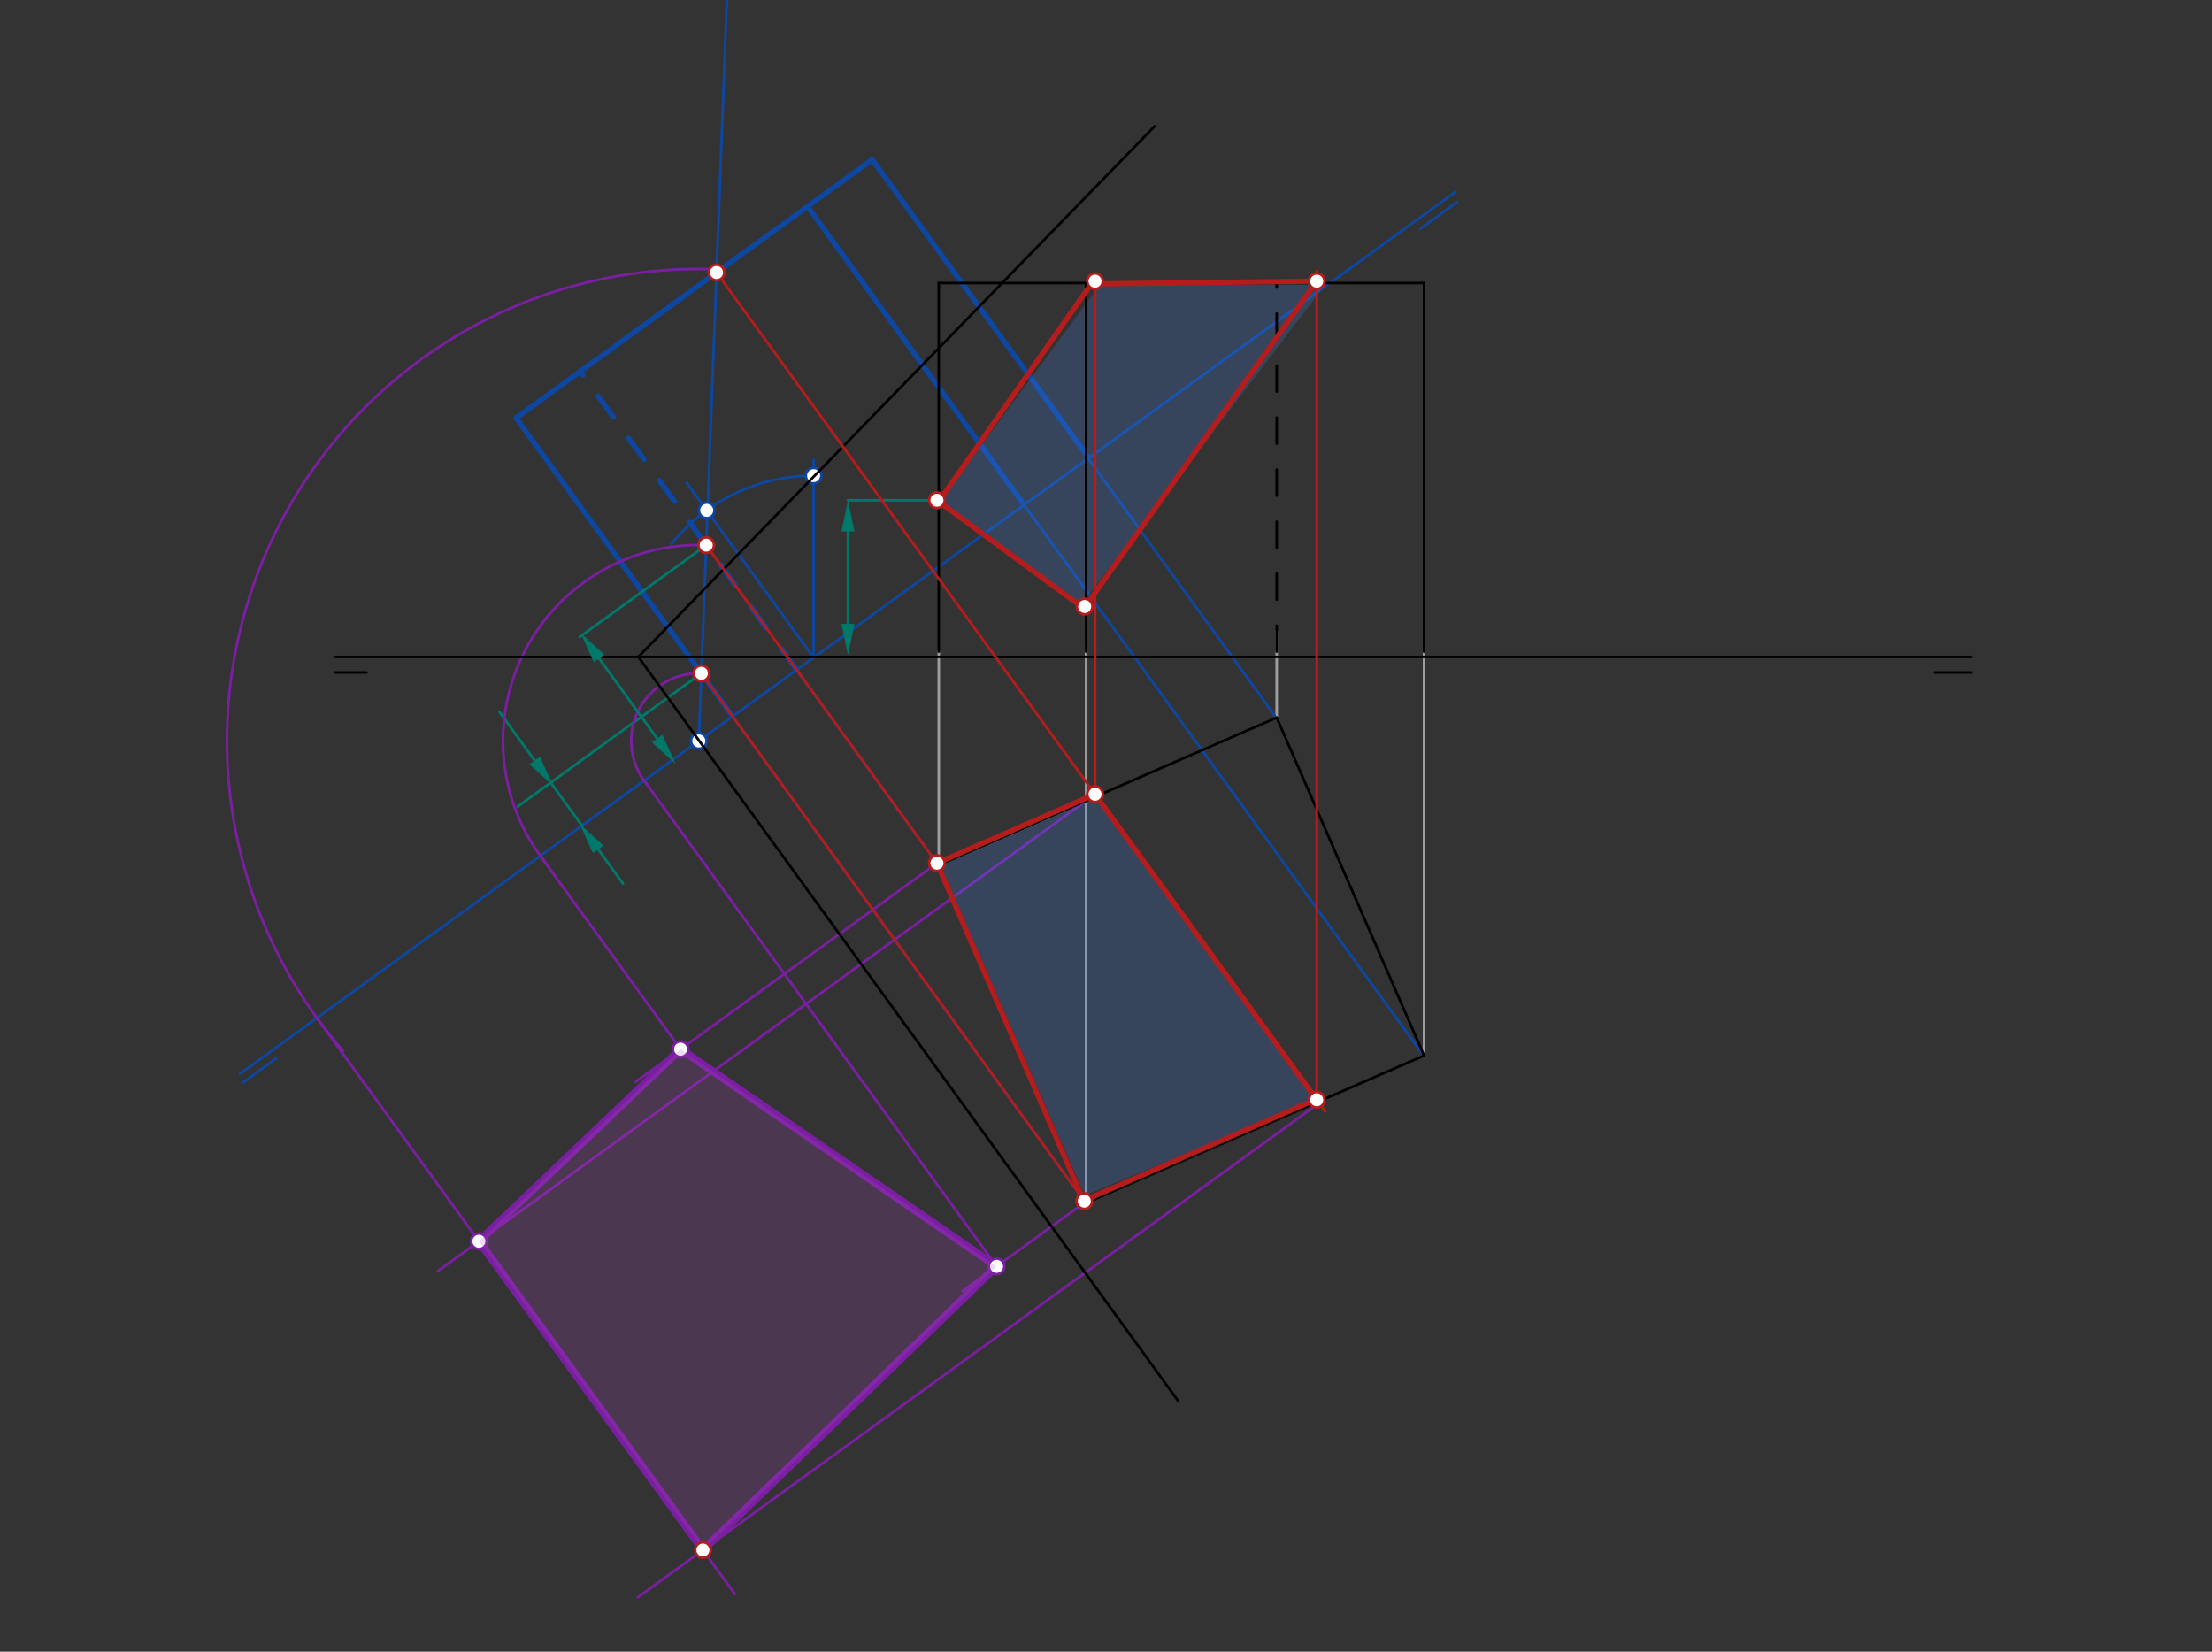 <svg xmlns="http://www.w3.org/2000/svg" class="svg--1it" height="100%" preserveAspectRatio="xMidYMid meet" viewBox="0 0 850.394 634.961" width="100%"><rect x="0" y="0" width="850.394" height="634.961" fill="#333333" stroke="none"/><defs><marker id="marker-arrow" markerHeight="16" markerUnits="userSpaceOnUse" markerWidth="24" orient="auto-start-reverse" refX="24" refY="4" viewBox="0 0 24 8"><path d="M 0 0 L 24 4 L 0 8 z" stroke="inherit"></path></marker></defs><g class="aux-layer--1FB"><g class="element--2qn"><line stroke="#9E9E9E" stroke-dasharray="none" stroke-linecap="round" stroke-width="1" x1="360.903" x2="360.903" y1="332.528" y2="250.528"></line></g><g class="element--2qn"><line stroke="#9E9E9E" stroke-dasharray="none" stroke-linecap="round" stroke-width="1" x1="417.558" x2="417.558" y1="462.444" y2="247.528"></line></g><g class="element--2qn"><line stroke="#9E9E9E" stroke-dasharray="none" stroke-linecap="round" stroke-width="1" x1="490.819" x2="490.819" y1="275.873" y2="242.528"></line></g><g class="element--2qn"><line stroke="#9E9E9E" stroke-dasharray="none" stroke-linecap="round" stroke-width="1" x1="547.475" x2="547.475" y1="405.789" y2="246.528"></line></g><g class="element--2qn"><line stroke="#0D47A1" stroke-dasharray="none" stroke-linecap="round" stroke-width="1" x1="92.203" x2="559.529" y1="412.828" y2="73.772"></line></g><g class="element--2qn"><line stroke="#0D47A1" stroke-dasharray="none" stroke-linecap="round" stroke-width="1" x1="106.203" x2="93.357" y1="406.828" y2="416.148"></line></g><g class="element--2qn"><line stroke="#0D47A1" stroke-dasharray="none" stroke-linecap="round" stroke-width="1" x1="546.203" x2="560.125" y1="87.828" y2="77.728"></line></g><g class="element--2qn"><line stroke="#0D47A1" stroke-dasharray="none" stroke-linecap="round" stroke-width="1" x1="312.786" x2="312.786" y1="252.828" y2="176.828"></line></g><g class="element--2qn"><line stroke="#0D47A1" stroke-dasharray="none" stroke-linecap="round" stroke-width="1" x1="312.786" x2="263.934" y1="252.828" y2="185.494"></line></g><g class="element--2qn"><path d="M 312.786 182.859 A 69.97 69.97 0 0 0 258.121 209.154" fill="none" stroke="#0D47A1" stroke-dasharray="none" stroke-linecap="round" stroke-width="1"></path></g><g class="element--2qn"><line stroke="#0D47A1" stroke-dasharray="none" stroke-linecap="round" stroke-width="1" x1="268.657" x2="280.203" y1="284.845" y2="-20.172"></line></g><g class="element--2qn"><line stroke="#0D47A1" stroke-dasharray="none" stroke-linecap="round" stroke-width="1" x1="360.203" x2="306.282" y1="331.828" y2="257.508"></line></g><g class="element--2qn"><line stroke="#0D47A1" stroke-dasharray="none" stroke-linecap="round" stroke-width="1" x1="416.858" x2="251.005" y1="461.744" y2="233.147"></line></g><g class="element--2qn"><line stroke="#0D47A1" stroke-dasharray="none" stroke-linecap="round" stroke-width="1" x1="546.775" x2="393.691" y1="405.089" y2="194.092"></line></g><g class="element--2qn"><line stroke="#0D47A1" stroke-dasharray="none" stroke-linecap="round" stroke-width="1" x1="490.119" x2="418.325" y1="275.173" y2="176.218"></line></g><g class="element--2qn"><line stroke="#0D47A1" stroke-dasharray="none" stroke-linecap="round" stroke-width="2" x1="418.358" x2="335.127" y1="175.783" y2="61.063"></line></g><g class="element--2qn"><line stroke="#0D47A1" stroke-dasharray="none" stroke-linecap="round" stroke-width="2" x1="393.691" x2="310.459" y1="194.092" y2="79.372"></line></g><g class="element--2qn"><line stroke="#0D47A1" stroke-dasharray="10" stroke-linecap="round" stroke-width="2" x1="306.282" x2="223.051" y1="257.508" y2="142.789"></line></g><g class="element--2qn"><line stroke="#0D47A1" stroke-dasharray="none" stroke-linecap="round" stroke-width="2" x1="281.647" x2="198.416" y1="275.382" y2="160.662"></line></g><g class="element--2qn"><line stroke="#0D47A1" stroke-dasharray="none" stroke-linecap="round" stroke-width="2" x1="198.416" x2="334.254" y1="160.662" y2="62.108"></line></g><g class="element--2qn"><line stroke="#00796B" stroke-dasharray="none" stroke-linecap="round" stroke-width="1" x1="360.203" x2="326" y1="192.301" y2="192.301"></line></g><g class="element--2qn"><line stroke="#00796B" stroke-dasharray="none" stroke-linecap="round" stroke-width="1" x1="326" x2="326" y1="204.301" y2="239.828"></line><path d="M326,192.301 l12,2.5 l0,-5 z" fill="#00796B" stroke="#00796B" stroke-width="0" transform="rotate(90, 326, 192.301)"></path><path d="M326,251.828 l12,2.5 l0,-5 z" fill="#00796B" stroke="#00796B" stroke-width="0" transform="rotate(270, 326, 251.828)"></path></g><g class="element--2qn"><line stroke="#00796B" stroke-dasharray="none" stroke-linecap="round" stroke-width="1" x1="269.642" x2="199.04" y1="258.834" y2="310.057"></line></g><g class="element--2qn"><line stroke="#00796B" stroke-dasharray="none" stroke-linecap="round" stroke-width="1" x1="192" x2="205.559" y1="273.664" y2="292.353"></line><path d="M212.606,302.066 l12,2.5 l0,-5 z" fill="#00796B" stroke="#00796B" stroke-width="0" transform="rotate(234.038, 212.606, 302.066)"></path></g><g class="element--2qn"><line stroke="#00796B" stroke-dasharray="none" stroke-linecap="round" stroke-width="1" x1="239.5" x2="229.963" y1="339.664" y2="326.519"></line><path d="M222.916,316.806 l12,2.5 l0,-5 z" fill="#00796B" stroke="#00796B" stroke-width="0" transform="rotate(54.038, 222.916, 316.806)"></path></g><g class="element--2qn"><line stroke="#00796B" stroke-dasharray="none" stroke-linecap="round" stroke-width="1" x1="211.726" x2="223.732" y1="300.853" y2="317.401"></line></g><g class="element--2qn"><path d="M 269.642 258.834 A 25.99 25.99 0 0 0 249.284 302.128" fill="none" stroke="#7B1FA2" stroke-dasharray="none" stroke-linecap="round" stroke-width="1"></path></g><g class="element--2qn"><path d="M 271.506 209.576 A 75.283 75.283 0 0 0 209.674 331.584" fill="none" stroke="#7B1FA2" stroke-dasharray="none" stroke-linecap="round" stroke-width="1"></path></g><g class="element--2qn"><path d="M 276.1 103.562 A 181.395 181.395 0 0 0 131.847 403.914" fill="none" stroke="#7B1FA2" stroke-dasharray="none" stroke-linecap="round" stroke-width="1"></path></g><g class="element--2qn"><line stroke="#7B1FA2" stroke-dasharray="none" stroke-linecap="round" stroke-width="1" x1="360.203" x2="244.431" y1="331.828" y2="415.824"></line></g><g class="element--2qn"><line stroke="#7B1FA2" stroke-dasharray="none" stroke-linecap="round" stroke-width="1" x1="420.99" x2="168.163" y1="305.32" y2="488.752"></line></g><g class="element--2qn"><line stroke="#7B1FA2" stroke-dasharray="none" stroke-linecap="round" stroke-width="1" x1="418.5" x2="369.983" y1="461.163" y2="496.363"></line></g><g class="element--2qn"><line stroke="#7B1FA2" stroke-dasharray="none" stroke-linecap="round" stroke-width="1" x1="506.703" x2="245.209" y1="424.328" y2="614.049"></line></g><g class="element--2qn"><line stroke="#7B1FA2" stroke-dasharray="none" stroke-linecap="round" stroke-width="1" x1="121.836" x2="282.489" y1="391.329" y2="612.759"></line></g><g class="element--2qn"><line stroke="#7B1FA2" stroke-dasharray="none" stroke-linecap="round" stroke-width="1" x1="207.724" x2="261.645" y1="329.015" y2="403.334"></line></g><g class="element--2qn"><line stroke="#7B1FA2" stroke-dasharray="none" stroke-linecap="round" stroke-width="1" x1="247.623" x2="383.123" y1="300.067" y2="486.829"></line></g><g class="element--2qn"><line stroke="#7B1FA2" stroke-dasharray="none" stroke-linecap="round" stroke-width="3" x1="261.645" x2="184.119" y1="403.334" y2="477.175"></line></g><g class="element--2qn"><line stroke="#7B1FA2" stroke-dasharray="none" stroke-linecap="round" stroke-width="3" x1="270.246" x2="184.119" y1="595.884" y2="477.175"></line></g><g class="element--2qn"><line stroke="#7B1FA2" stroke-dasharray="none" stroke-linecap="round" stroke-width="3" x1="261.645" x2="383.123" y1="403.334" y2="486.829"></line></g><g class="element--2qn"><line stroke="#7B1FA2" stroke-dasharray="none" stroke-linecap="round" stroke-width="3" x1="383.123" x2="270.246" y1="486.829" y2="595.884"></line></g><g class="element--2qn"><circle cx="312.786" cy="182.859" r="3" stroke="#0D47A1" stroke-width="1" fill="#ffffff"></circle>}</g><g class="element--2qn"><circle cx="271.697" cy="196.194" r="3" stroke="#0D47A1" stroke-width="1" fill="#ffffff"></circle>}</g><g class="element--2qn"><circle cx="268.657" cy="284.845" r="3" stroke="#0D47A1" stroke-width="1" fill="#ffffff"></circle>}</g><g class="element--2qn"><circle cx="261.645" cy="403.334" r="3" stroke="#7B1FA2" stroke-width="1" fill="#ffffff"></circle>}</g><g class="element--2qn"><circle cx="383.123" cy="486.829" r="3" stroke="#7B1FA2" stroke-width="1" fill="#ffffff"></circle>}</g><g class="element--2qn"><circle cx="184.119" cy="477.175" r="3" stroke="#7B1FA2" stroke-width="1" fill="#ffffff"></circle>}</g></g><g class="main-layer--3Vd"><g class="element--2qn"><g fill="#448aff" opacity="0.2"><path d="M 360.203 331.828 L 420.99 305.32 L 506.209 422.779 L 415.5 460.164 L 415.5 460.164 L 415.5 460.164 L 360.203 331.828 Z" stroke="none"></path></g></g><g class="element--2qn"><g fill="#448aff" opacity="0.2"><path d="M 361.5 192.664 L 423.5 108.664 L 510.5 108.164 L 415.5 232.664 L 361.5 192.664 Z" stroke="none"></path></g></g><g class="element--2qn"><g fill="#AB47BC" opacity="0.2"><path d="M 270.246 595.884 L 383.123 486.829 L 261.645 403.334 L 184.119 477.175 L 270.246 595.884 Z" stroke="none"></path></g></g><g class="element--2qn"><line stroke="#000000" stroke-dasharray="none" stroke-linecap="round" stroke-width="1" x1="128.903" x2="757.903" y1="252.528" y2="252.528"></line></g><g class="element--2qn"><line stroke="#000000" stroke-dasharray="none" stroke-linecap="round" stroke-width="1" x1="140.903" x2="128.903" y1="258.528" y2="258.528"></line></g><g class="element--2qn"><line stroke="#000000" stroke-dasharray="none" stroke-linecap="round" stroke-width="1" x1="743.903" x2="757.903" y1="258.528" y2="258.528"></line></g><g class="element--2qn"><line stroke="#000000" stroke-dasharray="none" stroke-linecap="round" stroke-width="1" x1="360.903" x2="417.558" y1="332.528" y2="462.444"></line></g><g class="element--2qn"><line stroke="#000000" stroke-dasharray="none" stroke-linecap="round" stroke-width="1" x1="360.903" x2="490.819" y1="332.528" y2="275.873"></line></g><g class="element--2qn"><line stroke="#000000" stroke-dasharray="none" stroke-linecap="round" stroke-width="1" x1="490.819" x2="547.475" y1="275.873" y2="405.789"></line></g><g class="element--2qn"><line stroke="#000000" stroke-dasharray="none" stroke-linecap="round" stroke-width="1" x1="417.558" x2="547.475" y1="462.444" y2="405.789"></line></g><g class="element--2qn"><line stroke="#000000" stroke-dasharray="none" stroke-linecap="round" stroke-width="1" x1="360.903" x2="360.903" y1="250.528" y2="108.796"></line></g><g class="element--2qn"><line stroke="#000000" stroke-dasharray="none" stroke-linecap="round" stroke-width="1" x1="417.558" x2="417.558" y1="250.528" y2="108.796"></line></g><g class="element--2qn"><line stroke="#000000" stroke-dasharray="none" stroke-linecap="round" stroke-width="1" x1="547.475" x2="547.475" y1="250.528" y2="108.796"></line></g><g class="element--2qn"><line stroke="#000000" stroke-dasharray="none" stroke-linecap="round" stroke-width="1" x1="547.475" x2="360.903" y1="108.796" y2="108.796"></line></g><g class="element--2qn"><line stroke="#000000" stroke-dasharray="10" stroke-linecap="round" stroke-width="1" x1="490.819" x2="490.819" y1="250.528" y2="108.796"></line></g><g class="element--2qn"><line stroke="#000000" stroke-dasharray="none" stroke-linecap="round" stroke-width="1" x1="245.403" x2="443.903" y1="252.528" y2="48.528"></line></g><g class="element--2qn"><line stroke="#000000" stroke-dasharray="none" stroke-linecap="round" stroke-width="1" x1="245.403" x2="452.903" y1="252.528" y2="538.528"></line></g><g class="element--2qn"><line stroke="#B71C1C" stroke-dasharray="none" stroke-linecap="round" stroke-width="1" x1="269.642" x2="416.858" y1="258.834" y2="461.744"></line></g><g class="element--2qn"><line stroke="#B71C1C" stroke-dasharray="none" stroke-linecap="round" stroke-width="1" x1="271.506" x2="360.203" y1="209.576" y2="331.828"></line></g><g class="element--2qn"><line stroke="#B71C1C" stroke-dasharray="none" stroke-linecap="round" stroke-width="1" x1="275.474" x2="509.512" y1="104.754" y2="427.331"></line></g><g class="element--2qn"><line stroke="#B71C1C" stroke-dasharray="none" stroke-linecap="round" stroke-width="2" x1="420.99" x2="360.203" y1="305.32" y2="331.828"></line></g><g class="element--2qn"><line stroke="#B71C1C" stroke-dasharray="none" stroke-linecap="round" stroke-width="2" x1="360.203" x2="416" y1="331.828" y2="460.164"></line></g><g class="element--2qn"><line stroke="#B71C1C" stroke-dasharray="none" stroke-linecap="round" stroke-width="2" x1="420.99" x2="506.209" y1="305.32" y2="422.779"></line></g><g class="element--2qn"><line stroke="#B71C1C" stroke-dasharray="none" stroke-linecap="round" stroke-width="2" x1="416" x2="506.056" y1="461.863" y2="422.59"></line></g><g class="element--2qn"><line stroke="#00796B" stroke-dasharray="none" stroke-linecap="round" stroke-width="1" x1="271.506" x2="222.844" y1="209.576" y2="244.882"></line></g><g class="element--2qn"><line stroke="#00796B" stroke-dasharray="none" stroke-linecap="round" stroke-width="1" x1="230.313" x2="252.639" y1="253.122" y2="283.894"></line><path d="M223.266,243.409 l12,2.5 l0,-5 z" fill="#00796B" stroke="#00796B" stroke-width="0" transform="rotate(54.038, 223.266, 243.409)"></path><path d="M259.686,293.607 l12,2.5 l0,-5 z" fill="#00796B" stroke="#00796B" stroke-width="0" transform="rotate(234.038, 259.686, 293.607)"></path></g><g class="element--2qn"><line stroke="#B71C1C" stroke-dasharray="none" stroke-linecap="round" stroke-width="1" x1="420.99" x2="420.99" y1="305.32" y2="108.096"></line></g><g class="element--2qn"><line stroke="#B71C1C" stroke-dasharray="none" stroke-linecap="round" stroke-width="1" x1="506.209" x2="506.209" y1="422.779" y2="104.164"></line></g><g class="element--2qn"><line stroke="#B71C1C" stroke-dasharray="none" stroke-linecap="round" stroke-width="2" x1="360.203" x2="415" y1="192.301" y2="232.664"></line></g><g class="element--2qn"><line stroke="#B71C1C" stroke-dasharray="none" stroke-linecap="round" stroke-width="2" x1="506.209" x2="416.5" y1="108.096" y2="234.164"></line></g><g class="element--2qn"><line stroke="#B71C1C" stroke-dasharray="none" stroke-linecap="round" stroke-width="2" x1="506.209" x2="419" y1="108.096" y2="109.164"></line></g><g class="element--2qn"><line stroke="#B71C1C" stroke-dasharray="none" stroke-linecap="round" stroke-width="2" x1="419.5" x2="360.908" y1="109.164" y2="192.795"></line></g><g class="element--2qn"><circle cx="269.642" cy="258.834" r="3" stroke="#B71C1C" stroke-width="1" fill="#ffffff"></circle>}</g><g class="element--2qn"><circle cx="271.506" cy="209.576" r="3" stroke="#B71C1C" stroke-width="1" fill="#ffffff"></circle>}</g><g class="element--2qn"><circle cx="275.474" cy="104.754" r="3" stroke="#B71C1C" stroke-width="1" fill="#ffffff"></circle>}</g><g class="element--2qn"><circle cx="416.858" cy="461.744" r="3" stroke="#B71C1C" stroke-width="1" fill="#ffffff"></circle>}</g><g class="element--2qn"><circle cx="360.203" cy="331.828" r="3" stroke="#B71C1C" stroke-width="1" fill="#ffffff"></circle>}</g><g class="element--2qn"><circle cx="420.99" cy="305.32" r="3" stroke="#B71C1C" stroke-width="1" fill="#ffffff"></circle>}</g><g class="element--2qn"><circle cx="506.209" cy="422.779" r="3" stroke="#B71C1C" stroke-width="1" fill="#ffffff"></circle>}</g><g class="element--2qn"><circle cx="360.203" cy="192.301" r="3" stroke="#B71C1C" stroke-width="1" fill="#ffffff"></circle>}</g><g class="element--2qn"><circle cx="420.99" cy="108.096" r="3" stroke="#B71C1C" stroke-width="1" fill="#ffffff"></circle>}</g><g class="element--2qn"><circle cx="506.209" cy="108.096" r="3" stroke="#B71C1C" stroke-width="1" fill="#ffffff"></circle>}</g><g class="element--2qn"><circle cx="417" cy="233.164" r="3" stroke="#B71C1C" stroke-width="1" fill="#ffffff"></circle>}</g><g class="element--2qn"><circle cx="270.246" cy="595.884" r="3" stroke="#B71C1C" stroke-width="1" fill="#ffffff"></circle>}</g></g><g class="snaps-layer--2PT"></g><g class="temp-layer--rAP"></g></svg>